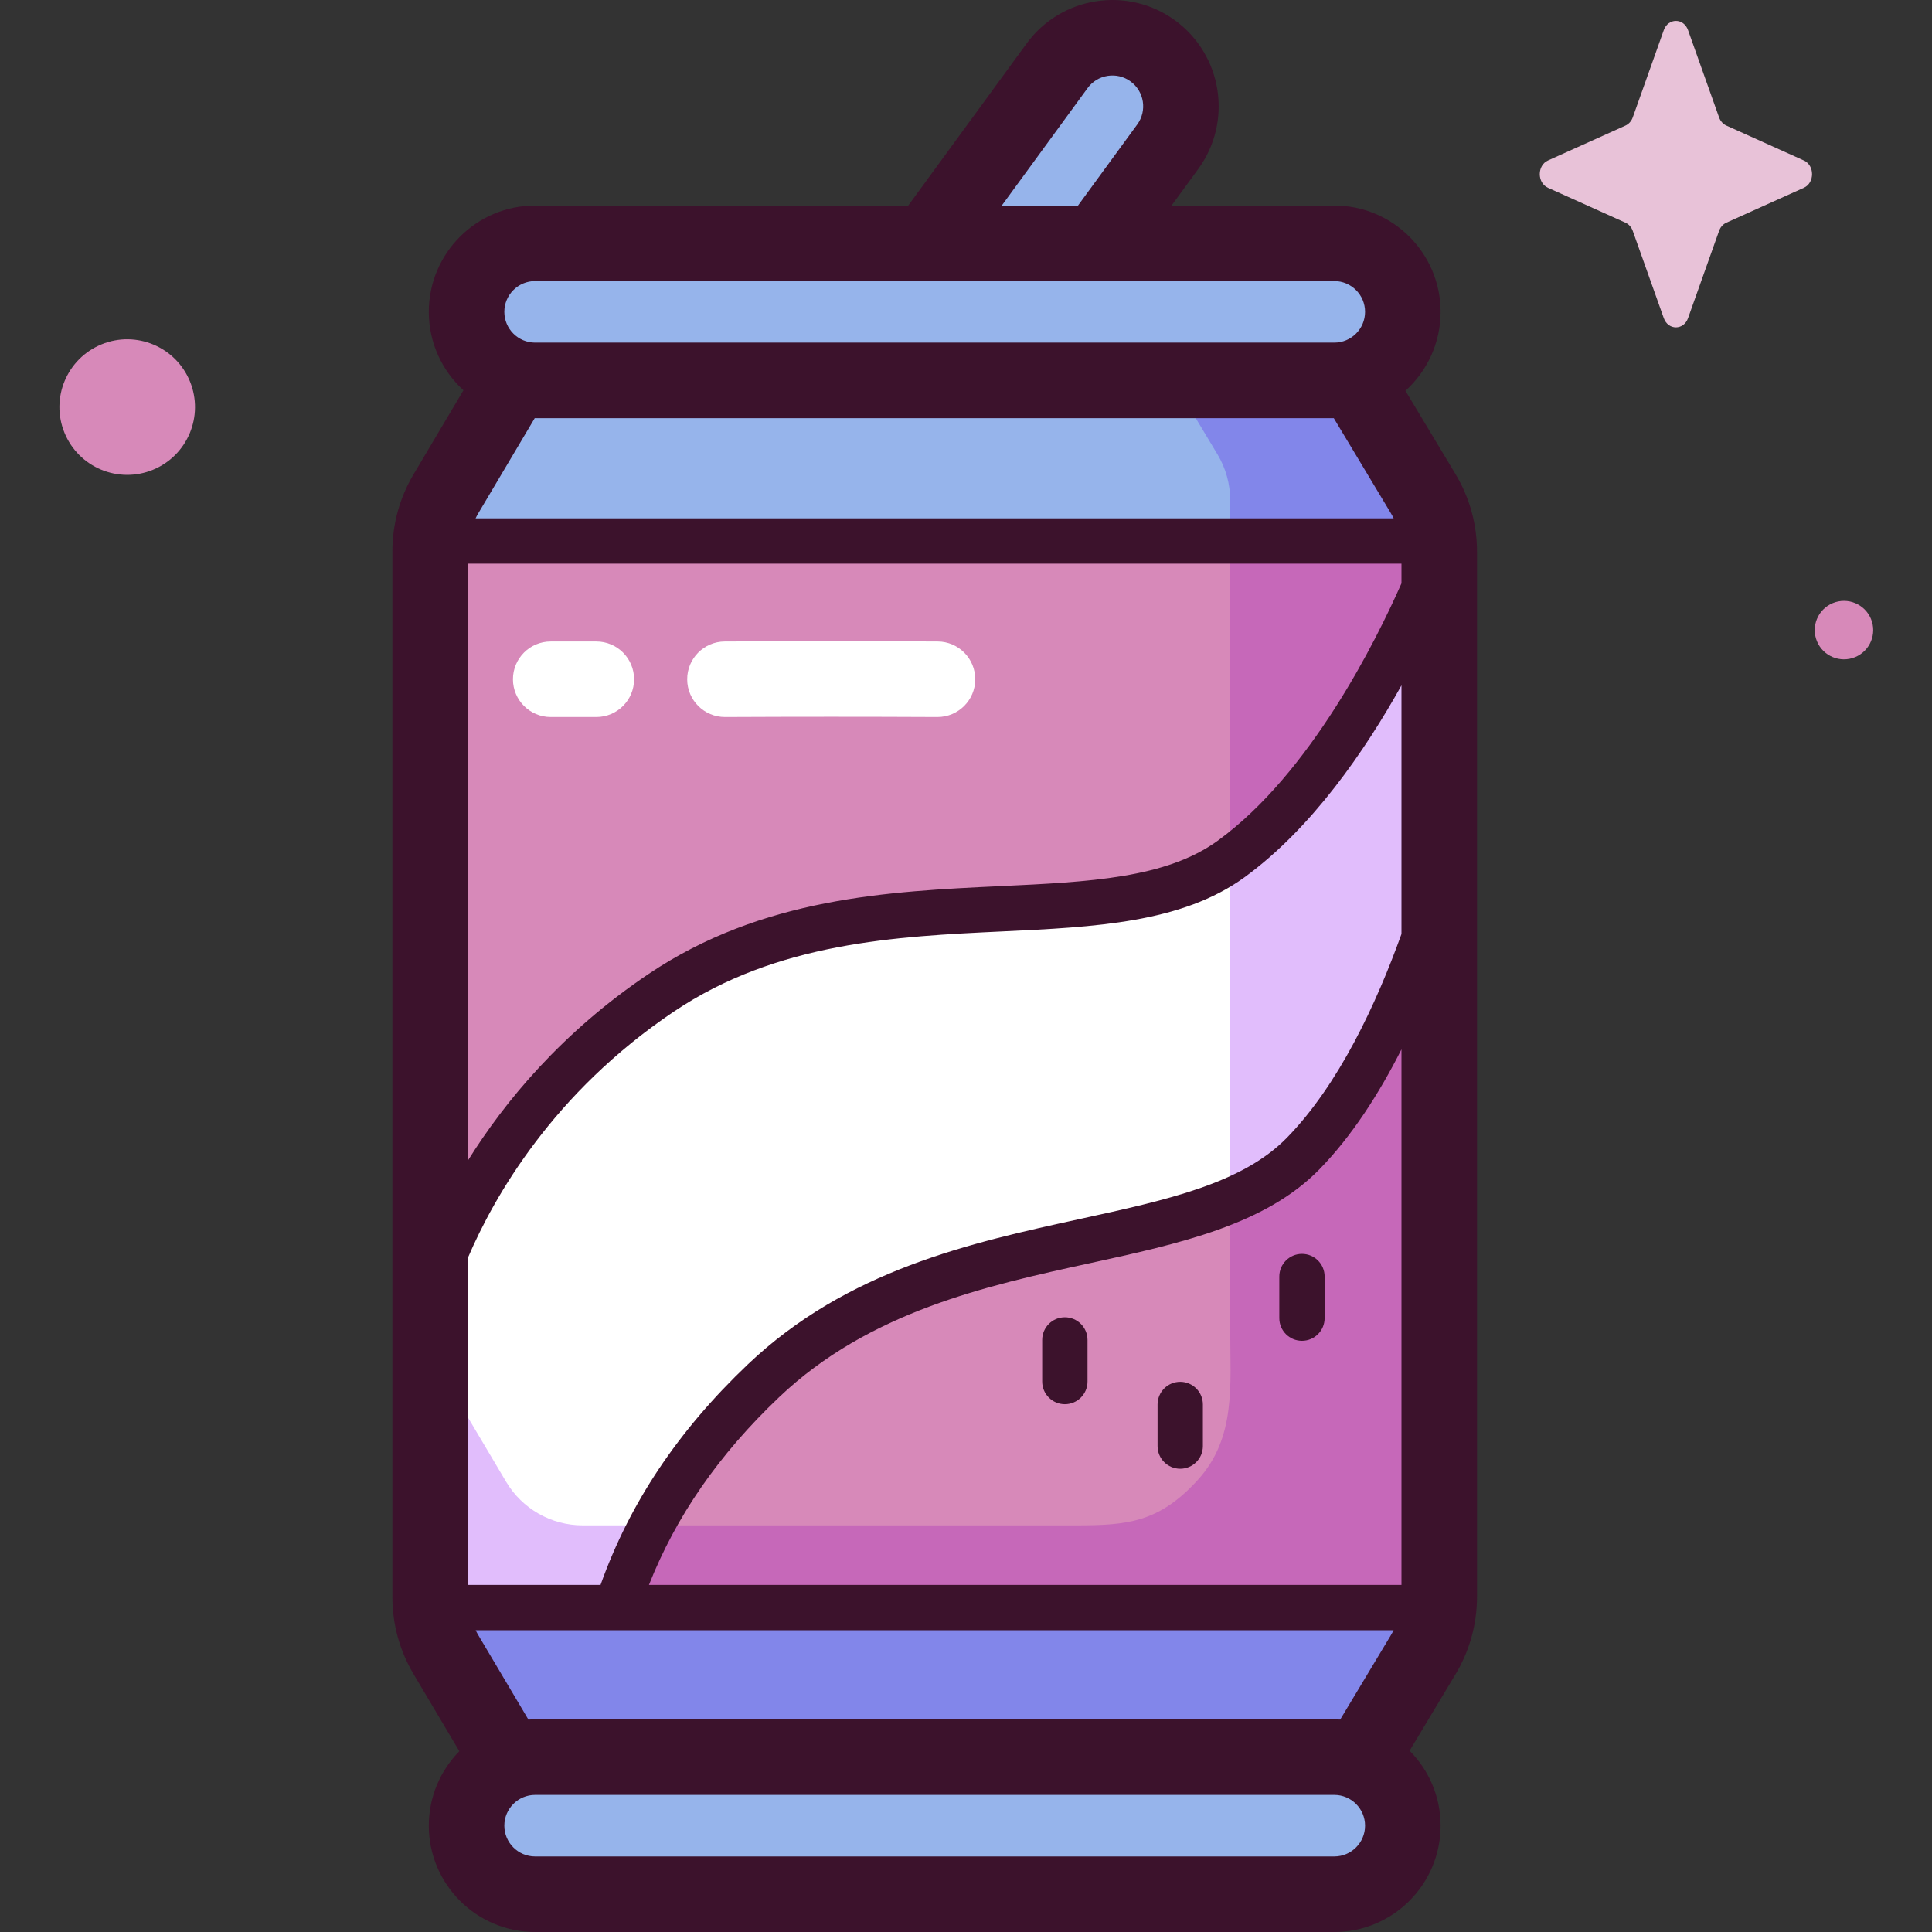 <svg id="fizzy" enable-background="new 0 0 512 512" height="512" viewBox="0 0 512 512" width="512" xmlns="http://www.w3.org/2000/svg"><rect x="0" y="0" width="512" height="512" fill="#333333" stroke="none"/><g><g><g><path d="m377.167 130.837-19.659-32.734c7.089-2.087 12.268-8.632 12.268-16.397 0-9.445-7.656-17.101-17.101-17.101h-64.477l19.587-26.818c5.57-7.627 3.903-18.326-3.724-23.896s-18.326-3.903-23.896 3.724l-34.32 46.991h-103.11c-9.445 0-17.101 7.656-17.101 17.101 0 7.675 5.056 14.168 12.018 16.333l-19.49 32.849c-2.726 4.595-4.165 9.839-4.165 15.181v277.217c0 5.342 1.439 10.587 4.165 15.181l17.21 29.005c-5.754 2.754-9.738 8.612-9.738 15.417 0 9.444 7.656 17.101 17.101 17.101h209.94c9.445 0 17.101-7.657 17.101-17.101 0-6.884-4.077-12.802-9.94-15.514l17.331-28.857c2.779-4.626 4.246-9.921 4.246-15.318v-277.046c.001-5.397-1.467-10.691-4.246-15.318z" fill="#96b4eb"/><path d="m115.716 140.822h262.95v284.626h-262.95z" fill="#d789b9"/><path d="m115.12 339.657c6.873-20.09 23.925-52.206 60.066-76.532 52.728-35.49 117.624-11.154 151.086-35.49s53.742-78.078 53.742-78.078l.797 88.844c-6.319 20.074-17.848 49.285-35.473 67.311-28.926 29.584-96.975 16.433-143.033 60.233-20.149 19.162-31.422 38.339-38.014 57.504h-50.295z" fill="#fff"/></g><path d="m361.453 279.002c1.001-2.002 3.003-5.004 4.003-7.006 4.878-12.196 10.498-23.647 15.957-35.036v-76.882c-.651.922-1.299 1.857-1.945 2.827-17.092 23.389-31.763 46.775-53.452 64.35v89.991c15.803-7.015 28.125-21.792 35.437-38.244z" fill="#e1bdfc"/><path d="m154.413 404.234c-8.327 0-16.037-4.39-20.286-11.551l-16.828-28.362c-2.161-3.643-3.302-7.801-3.302-12.036v71.001c0 1.424.11 2.839.311 4.238l47.941-.369c3.906-7.523 7.203-15.449 10.92-22.921-11.328 0-18.756 0-18.756 0z" fill="#e1bdfc"/><path d="m365.456 271.996c-1.001 2.002-3.003 5.004-4.003 7.006-7.312 16.452-19.634 31.229-35.437 38.244v34.97c0 14.942 1.62 28.779-8.602 39.998s-18.621 12.019-32.06 12.019c-10.061 0-78.442 0-112.185 0-3.717 7.472-7.014 15.398-10.92 22.921l219.07-1.685c.058-.754.094-1.51.094-2.27v-186.239c-5.458 11.389-11.078 22.841-15.957 35.036z" fill="#c668b9"/><path d="m162.25 427.155-47.941.369c.555 3.852 1.854 7.573 3.854 10.943l17.087 28.798h224.654l17.265-28.747c2.387-3.975 3.8-8.445 4.152-13.048z" fill="#8286ea"/><path d="m377.167 130.837-18.303-30.476h-48.261l12.046 20.058c2.203 3.668 3.367 7.866 3.367 12.144v10.965l55.219-.472c-.452-4.309-1.824-8.483-4.068-12.219z" fill="#8286ea"/><path d="m326.016 143.528v83.727c21.689-17.575 36.36-40.96 53.452-64.35.647-.97 1.295-1.905 1.945-2.827v-13.924c0-1.039-.071-2.071-.179-3.099z" fill="#c668b9"/><ellipse cx="33.647" cy="107.853" fill="#d789b9" rx="17.952" ry="17.952" transform="matrix(.926 -.379 .379 .926 -38.322 20.762)"/><ellipse cx="488.561" cy="167.119" fill="#d789b9" rx="7.744" ry="7.744" transform="matrix(.924 -.383 .383 .924 -26.764 199.686)"/><path d="m447.351 7.987 8.221 23.117c.352.99 1.049 1.774 1.928 2.17l20.538 9.253c2.902 1.307 2.902 5.93 0 7.238l-20.538 9.254c-.879.396-1.576 1.181-1.928 2.17l-8.221 23.117c-1.161 3.266-5.269 3.266-6.431 0l-8.221-23.117c-.352-.99-1.049-1.774-1.928-2.17l-20.538-9.253c-2.902-1.307-2.902-5.93 0-7.238l20.538-9.253c.879-.396 1.576-1.181 1.928-2.17l8.221-23.117c1.162-3.267 5.269-3.267 6.431-.001z" fill="#e8c2d8"/></g><g><path d="m385.747 125.684-13.289-22.128c5.717-5.16 9.316-12.623 9.316-20.911 0-15.535-12.639-28.173-28.173-28.173h-43.129l7.079-9.693c9.162-12.545 6.41-30.205-6.135-39.368-12.543-9.161-30.204-6.411-39.367 6.135l-31.351 42.925h-98.889c-15.534 0-28.173 12.638-28.173 28.173 0 8.222 3.542 15.632 9.179 20.787l-13.261 22.349c-3.641 6.137-5.566 13.153-5.566 20.288v277.216c0 7.135 1.924 14.151 5.566 20.288l12.174 20.518c-5 5.087-8.092 12.056-8.092 19.735 0 15.534 12.638 28.173 28.173 28.173h211.792c15.534 0 28.173-12.638 28.173-28.173 0-7.743-3.141-14.766-8.214-19.863l12.187-20.293c3.713-6.181 5.675-13.26 5.675-20.471v-277.043c0-7.211-1.962-14.29-5.675-20.471zm-30.574 330.016c-.521-.029-1.044-.046-1.572-.046h-211.792c-.597 0-1.188.025-1.775.062l-13.265-22.356c-.258-.434-.493-.88-.716-1.331h243.262c-.226.453-.466.9-.727 1.335zm16.232-306.322v5.211c-6.662 15.103-24.097 50.321-48.665 68.189-13.728 9.983-34.073 10.945-57.632 12.058-29.566 1.397-63.076 2.98-93.275 23.306-22.874 15.396-38.014 33.672-47.828 49.405v-158.169zm0 98.141c-6.638 18.468-16.604 39.925-30.36 53.995-11.867 12.137-31.766 16.483-54.807 21.517-28.917 6.317-61.692 13.477-88.071 38.563-18.529 17.621-31.295 36.752-39.02 58.425h-35.142v-86.704c6.994-16.342 22.635-43.738 54.534-65.209 27.414-18.451 59.143-19.951 87.136-21.273 24.424-1.154 47.494-2.244 64.128-14.341 17.913-13.028 32.036-33.686 41.602-50.865zm-199.43 172.501c7.198-18.224 18.507-34.542 34.469-49.723 23.946-22.772 54.978-29.551 82.357-35.532 23.888-5.218 46.452-10.148 60.831-24.854 8.638-8.835 15.851-20.113 21.773-31.82v141.929zm116.239-396.668c1.285-1.759 3.178-2.913 5.331-3.248 2.154-.336 4.307.187 6.067 1.472 3.632 2.652 4.428 7.765 1.776 11.397l-15.702 21.498h-20.2zm-146.405 51.136h211.792c4.497 0 8.156 3.659 8.156 8.156s-3.659 8.156-8.156 8.156h-211.792c-4.497 0-8.156-3.659-8.156-8.156s3.659-8.156 8.156-8.156zm0 36.33h211.661l15.118 25.173c.27.449.515.91.747 1.378h-243.301c.229-.465.47-.925.736-1.373l14.94-25.18c.033-.001.066.002.099.002zm211.792 381.165h-211.792c-4.497 0-8.156-3.659-8.156-8.156s3.659-8.156 8.156-8.156h211.792c4.497 0 8.156 3.659 8.156 8.156s-3.658 8.156-8.156 8.156z" fill="#3c122c"/><path d="m192.121 190.019c-5.505 0-9.981-4.449-10.007-9.961-.026-5.527 4.433-10.029 9.961-10.056 19.298-.092 37.224-.092 56.414 0 5.527.026 9.987 4.529 9.96 10.056-.026 5.511-4.503 9.96-10.007 9.96-.017 0-.032 0-.049 0-19.124-.091-36.989-.091-56.224 0-.016.001-.032.001-.048.001z" fill="#fff"/><path d="m158.03 190.019h-12.085c-5.527 0-10.008-4.481-10.008-10.008s4.481-10.008 10.008-10.008h12.085c5.528 0 10.008 4.481 10.008 10.008 0 5.528-4.48 10.008-10.008 10.008z" fill="#fff"/><g fill="#3c122c"><path d="m282.197 372.131c-3.316 0-6.005-2.689-6.005-6.005v-11.028c0-3.316 2.689-6.005 6.005-6.005s6.005 2.689 6.005 6.005v11.028c0 3.316-2.689 6.005-6.005 6.005z"/><path d="m345.035 355.329c-3.316 0-6.005-2.689-6.005-6.005v-11.028c0-3.316 2.689-6.005 6.005-6.005s6.005 2.689 6.005 6.005v11.028c0 3.316-2.689 6.005-6.005 6.005z"/><path d="m312.771 389.237c-3.316 0-6.005-2.689-6.005-6.005v-11.028c0-3.316 2.689-6.005 6.005-6.005s6.005 2.689 6.005 6.005v11.028c0 3.316-2.689 6.005-6.005 6.005z"/></g></g></g></svg>